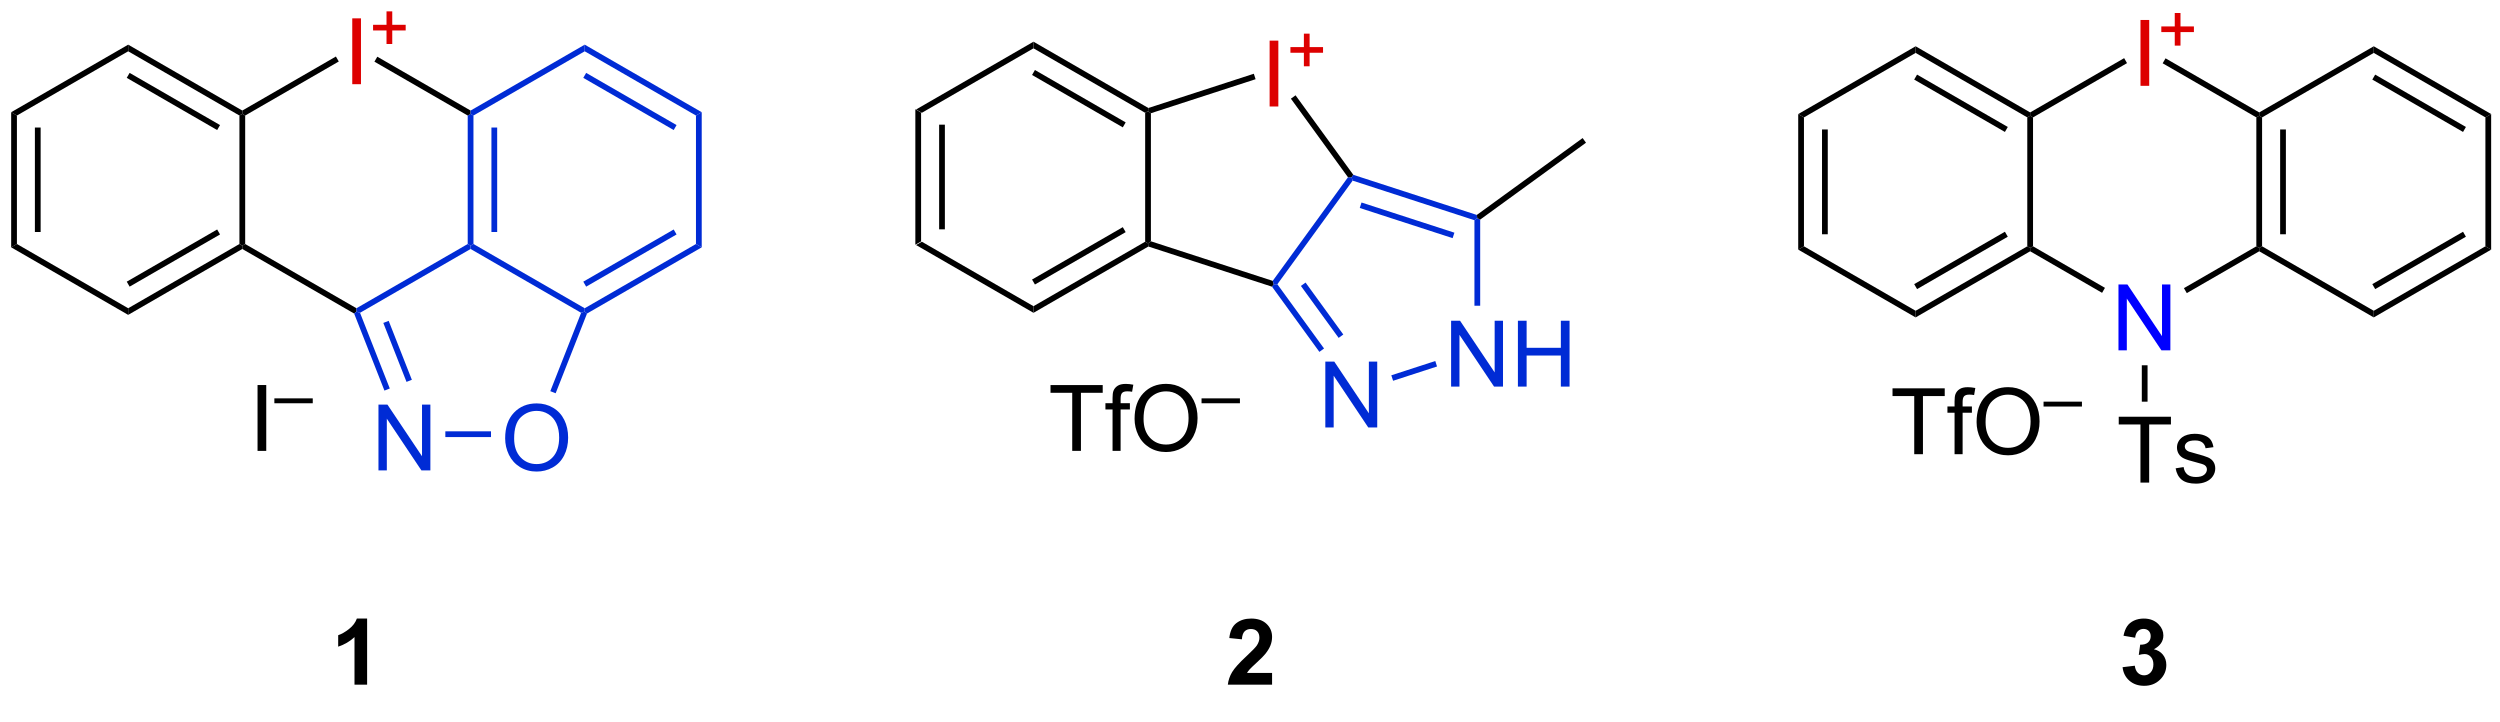 <?xml version="1.0" encoding="UTF-8"?>
<!DOCTYPE svg PUBLIC '-//W3C//DTD SVG 1.0//EN'
          'http://www.w3.org/TR/2001/REC-SVG-20010904/DTD/svg10.dtd'>
<svg stroke-dasharray="none" shape-rendering="auto" xmlns="http://www.w3.org/2000/svg" font-family="'Dialog'" text-rendering="auto" width="90" fill-opacity="1" color-interpolation="auto" color-rendering="auto" preserveAspectRatio="xMidYMid meet" font-size="12px" viewBox="0 0 90 26" fill="black" xmlns:xlink="http://www.w3.org/1999/xlink" stroke="black" image-rendering="auto" stroke-miterlimit="10" stroke-linecap="square" stroke-linejoin="miter" font-style="normal" stroke-width="1" height="26" stroke-dashoffset="0" font-weight="normal" stroke-opacity="1"
><!--Generated by the Batik Graphics2D SVG Generator--><defs id="genericDefs"
  /><g
  ><defs id="defs1"
    ><clipPath clipPathUnits="userSpaceOnUse" id="clipPath1"
      ><path d="M0.646 1.872 L224.464 1.872 L224.464 64.197 L0.646 64.197 L0.646 1.872 Z"
      /></clipPath
      ><clipPath clipPathUnits="userSpaceOnUse" id="clipPath2"
      ><path d="M-0.972 18.154 L-0.972 78.746 L216.623 78.746 L216.623 18.154 Z"
      /></clipPath
    ></defs
    ><g transform="scale(0.402,0.402) translate(-0.646,-1.872) matrix(1.029,0,0,1.029,1.646,-16.802)"
    ><path d="M78.689 27.657 L79.189 27.946 L79.189 39.157 L78.689 39.446 ZM80.759 28.997 L80.759 38.106 L81.259 38.106 L81.259 28.997 Z" stroke="none" clip-path="url(#clipPath2)"
    /></g
    ><g transform="matrix(0.414,0,0,0.414,0.402,-7.509)"
    ><path d="M78.689 39.446 L79.189 39.157 L88.898 44.763 L88.898 45.34 Z" stroke="none" clip-path="url(#clipPath2)"
    /></g
    ><g transform="matrix(0.414,0,0,0.414,0.402,-7.509)"
    ><path d="M88.898 45.34 L88.898 44.763 L98.608 39.157 L98.858 39.301 L98.886 39.574 ZM89.023 42.878 L96.913 38.323 L96.663 37.89 L88.773 42.445 Z" stroke="none" clip-path="url(#clipPath2)"
    /></g
    ><g transform="matrix(0.414,0,0,0.414,0.402,-7.509)"
    ><path d="M99.108 39.12 L98.858 39.301 L98.608 39.157 L98.608 27.946 L98.858 27.801 L99.108 27.983 Z" stroke="none" clip-path="url(#clipPath2)"
    /></g
    ><g transform="matrix(0.414,0,0,0.414,0.402,-7.509)"
    ><path d="M98.886 27.529 L98.858 27.801 L98.608 27.946 L88.898 22.34 L88.898 21.763 ZM96.913 28.78 L89.023 24.225 L88.773 24.658 L96.663 29.213 Z" stroke="none" clip-path="url(#clipPath2)"
    /></g
    ><g transform="matrix(0.414,0,0,0.414,0.402,-7.509)"
    ><path d="M88.898 21.763 L88.898 22.34 L79.189 27.946 L78.689 27.657 Z" stroke="none" clip-path="url(#clipPath2)"
    /></g
    ><g fill="rgb(221,0,0)" transform="matrix(0.414,0,0,0.414,0.402,-7.509)" stroke="rgb(221,0,0)"
    ><path d="M109.431 27.398 L109.431 21.671 L110.189 21.671 L110.189 27.398 L109.431 27.398 Z" stroke="none" clip-path="url(#clipPath2)"
    /></g
    ><g fill="rgb(221,0,0)" transform="matrix(0.414,0,0,0.414,0.402,-7.509)" stroke="rgb(221,0,0)"
    ><path d="M112.41 23.902 L112.41 22.725 L111.24 22.725 L111.24 22.233 L112.41 22.233 L112.41 21.064 L112.908 21.064 L112.908 22.233 L114.076 22.233 L114.076 22.725 L112.908 22.725 L112.908 23.902 L112.41 23.902 Z" stroke="none" clip-path="url(#clipPath2)"
    /></g
    ><g transform="matrix(0.414,0,0,0.414,0.402,-7.509)"
    ><path d="M98.886 39.574 L98.858 39.301 L99.108 39.12 L109.699 42.561 L109.795 42.855 L109.64 43.068 Z" stroke="none" clip-path="url(#clipPath2)"
    /></g
    ><g fill="rgb(0,43,213)" transform="matrix(0.414,0,0,0.414,0.402,-7.509)" stroke="rgb(0,43,213)"
    ><path d="M110.104 42.855 L109.795 42.855 L109.699 42.561 L116.245 33.551 L116.554 33.551 L116.65 33.845 Z" stroke="none" clip-path="url(#clipPath2)"
    /></g
    ><g transform="matrix(0.414,0,0,0.414,0.402,-7.509)"
    ><path d="M116.709 33.339 L116.554 33.551 L116.245 33.551 L111.281 26.719 L111.686 26.425 Z" stroke="none" clip-path="url(#clipPath2)"
    /></g
    ><g transform="matrix(0.414,0,0,0.414,0.402,-7.509)"
    ><path d="M108.056 24.55 L108.211 25.025 L99.108 27.983 L98.858 27.801 L98.886 27.529 Z" stroke="none" clip-path="url(#clipPath2)"
    /></g
    ><g fill="rgb(0,43,213)" transform="matrix(0.414,0,0,0.414,0.402,-7.509)" stroke="rgb(0,43,213)"
    ><path d="M114.275 55.309 L114.275 49.582 L115.054 49.582 L118.061 54.077 L118.061 49.582 L118.788 49.582 L118.788 55.309 L118.009 55.309 L115.001 50.809 L115.001 55.309 L114.275 55.309 Z" stroke="none" clip-path="url(#clipPath2)"
    /></g
    ><g fill="rgb(0,43,213)" transform="matrix(0.414,0,0,0.414,0.402,-7.509)" stroke="rgb(0,43,213)"
    ><path d="M125.212 51.755 L125.212 46.029 L125.991 46.029 L128.999 50.523 L128.999 46.029 L129.725 46.029 L129.725 51.755 L128.946 51.755 L125.939 47.255 L125.939 51.755 L125.212 51.755 ZM131.021 51.755 L131.021 46.029 L131.779 46.029 L131.779 48.38 L134.755 48.38 L134.755 46.029 L135.513 46.029 L135.513 51.755 L134.755 51.755 L134.755 49.055 L131.779 49.055 L131.779 51.755 L131.021 51.755 Z" stroke="none" clip-path="url(#clipPath2)"
    /></g
    ><g fill="rgb(0,43,213)" transform="matrix(0.414,0,0,0.414,0.402,-7.509)" stroke="rgb(0,43,213)"
    ><path d="M109.64 43.068 L109.795 42.855 L110.104 42.855 L114.163 48.442 L113.758 48.736 ZM112.151 43.002 L115.433 47.519 L115.838 47.225 L112.556 42.708 Z" stroke="none" clip-path="url(#clipPath2)"
    /></g
    ><g fill="rgb(0,43,213)" transform="matrix(0.414,0,0,0.414,0.402,-7.509)" stroke="rgb(0,43,213)"
    ><path d="M120.168 51.248 L120.013 50.772 L123.835 49.53 L123.989 50.006 Z" stroke="none" clip-path="url(#clipPath2)"
    /></g
    ><g fill="rgb(0,43,213)" transform="matrix(0.414,0,0,0.414,0.402,-7.509)" stroke="rgb(0,43,213)"
    ><path d="M127.741 44.721 L127.241 44.721 L127.241 37.287 L127.491 37.105 L127.741 37.233 Z" stroke="none" clip-path="url(#clipPath2)"
    /></g
    ><g fill="rgb(0,43,213)" transform="matrix(0.414,0,0,0.414,0.402,-7.509)" stroke="rgb(0,43,213)"
    ><path d="M127.448 36.828 L127.491 37.105 L127.241 37.287 L116.65 33.845 L116.554 33.551 L116.709 33.339 ZM125.499 38.371 L117.422 35.747 L117.268 36.223 L125.344 38.847 Z" stroke="none" clip-path="url(#clipPath2)"
    /></g
    ><g transform="matrix(0.414,0,0,0.414,0.402,-7.509)"
    ><path d="M127.741 37.233 L127.491 37.105 L127.448 36.828 L136.648 30.143 L136.942 30.548 Z" stroke="none" clip-path="url(#clipPath2)"
    /></g
    ><g transform="matrix(0.414,0,0,0.414,0.402,-7.509)"
    ><path d="M92.266 57.346 L92.266 52.294 L90.378 52.294 L90.378 51.619 L94.917 51.619 L94.917 52.294 L93.024 52.294 L93.024 57.346 L92.266 57.346 ZM95.773 57.346 L95.773 53.744 L95.153 53.744 L95.153 53.197 L95.773 53.197 L95.773 52.755 Q95.773 52.338 95.848 52.135 Q95.95 51.861 96.205 51.692 Q96.46 51.52 96.921 51.52 Q97.218 51.52 97.578 51.59 L97.473 52.205 Q97.255 52.166 97.059 52.166 Q96.739 52.166 96.606 52.304 Q96.473 52.439 96.473 52.814 L96.473 53.197 L97.281 53.197 L97.281 53.744 L96.473 53.744 L96.473 57.346 L95.773 57.346 ZM97.688 54.556 Q97.688 53.13 98.454 52.325 Q99.219 51.517 100.43 51.517 Q101.222 51.517 101.858 51.898 Q102.496 52.275 102.829 52.952 Q103.165 53.63 103.165 54.489 Q103.165 55.361 102.813 56.049 Q102.462 56.736 101.816 57.09 Q101.173 57.445 100.425 57.445 Q99.618 57.445 98.98 57.054 Q98.344 56.661 98.016 55.986 Q97.688 55.309 97.688 54.556 ZM98.469 54.567 Q98.469 55.603 99.024 56.2 Q99.581 56.794 100.423 56.794 Q101.277 56.794 101.829 56.192 Q102.383 55.59 102.383 54.486 Q102.383 53.786 102.147 53.265 Q101.91 52.744 101.454 52.458 Q101.001 52.169 100.433 52.169 Q99.628 52.169 99.048 52.723 Q98.469 53.275 98.469 54.567 Z" stroke="none" clip-path="url(#clipPath2)"
    /></g
    ><g transform="matrix(0.414,0,0,0.414,0.402,-7.509)"
    ><path d="M103.511 53.204 L103.511 52.778 L106.849 52.778 L106.849 53.204 L103.511 53.204 Z" stroke="none" clip-path="url(#clipPath2)"
    /></g
    ><g transform="matrix(0.414,0,0,0.414,0.402,-7.509)"
    ><path d="M155.395 28.056 L155.895 28.345 L155.895 39.556 L155.395 39.845 ZM157.465 29.396 L157.465 38.506 L157.965 38.506 L157.965 29.396 Z" stroke="none" clip-path="url(#clipPath2)"
    /></g
    ><g transform="matrix(0.414,0,0,0.414,0.402,-7.509)"
    ><path d="M155.395 39.845 L155.895 39.556 L165.605 45.162 L165.605 45.739 Z" stroke="none" clip-path="url(#clipPath2)"
    /></g
    ><g transform="matrix(0.414,0,0,0.414,0.402,-7.509)"
    ><path d="M165.605 45.739 L165.605 45.162 L175.314 39.556 L175.564 39.701 L175.564 39.989 ZM165.73 43.277 L173.619 38.722 L173.369 38.289 L165.48 42.844 Z" stroke="none" clip-path="url(#clipPath2)"
    /></g
    ><g transform="matrix(0.414,0,0,0.414,0.402,-7.509)"
    ><path d="M175.814 39.556 L175.564 39.701 L175.314 39.556 L175.314 28.345 L175.564 28.201 L175.814 28.345 Z" stroke="none" clip-path="url(#clipPath2)"
    /></g
    ><g transform="matrix(0.414,0,0,0.414,0.402,-7.509)"
    ><path d="M175.564 27.912 L175.564 28.201 L175.314 28.345 L165.605 22.739 L165.605 22.162 ZM173.619 29.179 L165.73 24.625 L165.48 25.058 L173.369 29.612 Z" stroke="none" clip-path="url(#clipPath2)"
    /></g
    ><g transform="matrix(0.414,0,0,0.414,0.402,-7.509)"
    ><path d="M165.605 22.162 L165.605 22.739 L155.895 28.345 L155.395 28.056 Z" stroke="none" clip-path="url(#clipPath2)"
    /></g
    ><g fill="blue" transform="matrix(0.414,0,0,0.414,0.402,-7.509)" stroke="blue"
    ><path d="M183.244 48.601 L183.244 42.874 L184.023 42.874 L187.03 47.369 L187.03 42.874 L187.757 42.874 L187.757 48.601 L186.978 48.601 L183.97 44.101 L183.97 48.601 L183.244 48.601 Z" stroke="none" clip-path="url(#clipPath2)"
    /></g
    ><g fill="rgb(221,0,0)" transform="matrix(0.414,0,0,0.414,0.402,-7.509)" stroke="rgb(221,0,0)"
    ><path d="M185.159 25.601 L185.159 19.874 L185.917 19.874 L185.917 25.601 L185.159 25.601 Z" stroke="none" clip-path="url(#clipPath2)"
    /></g
    ><g fill="rgb(221,0,0)" transform="matrix(0.414,0,0,0.414,0.402,-7.509)" stroke="rgb(221,0,0)"
    ><path d="M188.138 22.105 L188.138 20.928 L186.969 20.928 L186.969 20.436 L188.138 20.436 L188.138 19.268 L188.637 19.268 L188.637 20.436 L189.804 20.436 L189.804 20.928 L188.637 20.928 L188.637 22.105 L188.138 22.105 Z" stroke="none" clip-path="url(#clipPath2)"
    /></g
    ><g transform="matrix(0.414,0,0,0.414,0.402,-7.509)"
    ><path d="M175.564 39.989 L175.564 39.701 L175.814 39.556 L182.069 43.168 L181.819 43.601 Z" stroke="none" clip-path="url(#clipPath2)"
    /></g
    ><g transform="matrix(0.414,0,0,0.414,0.402,-7.509)"
    ><path d="M189.185 43.626 L188.935 43.193 L195.232 39.556 L195.482 39.701 L195.482 39.989 Z" stroke="none" clip-path="url(#clipPath2)"
    /></g
    ><g transform="matrix(0.414,0,0,0.414,0.402,-7.509)"
    ><path d="M195.732 39.556 L195.482 39.701 L195.232 39.556 L195.232 28.345 L195.482 28.201 L195.732 28.345 ZM197.802 38.506 L197.802 29.396 L197.302 29.396 L197.302 38.506 Z" stroke="none" clip-path="url(#clipPath2)"
    /></g
    ><g transform="matrix(0.414,0,0,0.414,0.402,-7.509)"
    ><path d="M195.482 27.912 L195.482 28.201 L195.232 28.345 L187.087 23.642 L187.337 23.209 Z" stroke="none" clip-path="url(#clipPath2)"
    /></g
    ><g transform="matrix(0.414,0,0,0.414,0.402,-7.509)"
    ><path d="M183.737 23.194 L183.987 23.627 L175.814 28.345 L175.564 28.201 L175.564 27.912 Z" stroke="none" clip-path="url(#clipPath2)"
    /></g
    ><g transform="matrix(0.414,0,0,0.414,0.402,-7.509)"
    ><path d="M195.482 39.989 L195.482 39.701 L195.732 39.556 L205.442 45.162 L205.442 45.739 Z" stroke="none" clip-path="url(#clipPath2)"
    /></g
    ><g transform="matrix(0.414,0,0,0.414,0.402,-7.509)"
    ><path d="M205.442 45.739 L205.442 45.162 L215.151 39.556 L215.651 39.845 ZM205.567 43.277 L213.456 38.722 L213.206 38.289 L205.317 42.844 Z" stroke="none" clip-path="url(#clipPath2)"
    /></g
    ><g transform="matrix(0.414,0,0,0.414,0.402,-7.509)"
    ><path d="M215.651 39.845 L215.151 39.556 L215.151 28.345 L215.651 28.056 Z" stroke="none" clip-path="url(#clipPath2)"
    /></g
    ><g transform="matrix(0.414,0,0,0.414,0.402,-7.509)"
    ><path d="M215.651 28.056 L215.151 28.345 L205.442 22.739 L205.442 22.162 ZM213.456 29.179 L205.567 24.625 L205.317 25.058 L213.206 29.612 Z" stroke="none" clip-path="url(#clipPath2)"
    /></g
    ><g transform="matrix(0.414,0,0,0.414,0.402,-7.509)"
    ><path d="M205.442 22.162 L205.442 22.739 L195.732 28.345 L195.482 28.201 L195.482 27.912 Z" stroke="none" clip-path="url(#clipPath2)"
    /></g
    ><g transform="matrix(0.414,0,0,0.414,0.402,-7.509)"
    ><path d="M185.155 60.101 L185.155 55.049 L183.267 55.049 L183.267 54.374 L187.806 54.374 L187.806 55.049 L185.913 55.049 L185.913 60.101 L185.155 60.101 ZM188.214 58.861 L188.909 58.752 Q188.966 59.171 189.235 59.395 Q189.503 59.616 189.982 59.616 Q190.466 59.616 190.701 59.419 Q190.935 59.221 190.935 58.955 Q190.935 58.718 190.73 58.58 Q190.584 58.486 190.011 58.343 Q189.237 58.148 188.938 58.004 Q188.638 57.861 188.485 57.611 Q188.331 57.359 188.331 57.054 Q188.331 56.775 188.456 56.541 Q188.584 56.304 188.803 56.148 Q188.966 56.025 189.25 55.942 Q189.534 55.859 189.857 55.859 Q190.347 55.859 190.714 55.999 Q191.084 56.14 191.258 56.379 Q191.435 56.619 191.503 57.023 L190.815 57.116 Q190.769 56.796 190.542 56.616 Q190.318 56.437 189.909 56.437 Q189.425 56.437 189.216 56.598 Q189.011 56.757 189.011 56.971 Q189.011 57.109 189.097 57.218 Q189.183 57.33 189.365 57.406 Q189.472 57.444 189.987 57.585 Q190.732 57.783 191.026 57.911 Q191.323 58.038 191.49 58.281 Q191.659 58.523 191.659 58.882 Q191.659 59.234 191.453 59.544 Q191.248 59.853 190.86 60.025 Q190.474 60.194 189.987 60.194 Q189.178 60.194 188.753 59.859 Q188.331 59.523 188.214 58.861 Z" stroke="none" clip-path="url(#clipPath2)"
    /></g
    ><g transform="matrix(0.414,0,0,0.414,0.402,-7.509)"
    ><path d="M185.273 49.901 L185.773 49.901 L185.773 53.066 L185.273 53.066 Z" stroke="none" clip-path="url(#clipPath2)"
    /></g
    ><g transform="matrix(0.414,0,0,0.414,0.402,-7.509)"
    ><path d="M0 27.895 L0.5 28.184 L0.5 39.355 L0 39.644 ZM2.063 29.23 L2.063 38.309 L2.563 38.309 L2.563 29.23 Z" stroke="none" clip-path="url(#clipPath2)"
    /></g
    ><g transform="matrix(0.414,0,0,0.414,0.402,-7.509)"
    ><path d="M0 39.644 L0.5 39.355 L10.175 44.941 L10.175 45.518 Z" stroke="none" clip-path="url(#clipPath2)"
    /></g
    ><g transform="matrix(0.414,0,0,0.414,0.402,-7.509)"
    ><path d="M10.175 45.518 L10.175 44.941 L19.849 39.355 L20.099 39.499 L20.099 39.788 ZM10.3 43.064 L18.162 38.525 L17.912 38.092 L10.05 42.631 Z" stroke="none" clip-path="url(#clipPath2)"
    /></g
    ><g transform="matrix(0.414,0,0,0.414,0.402,-7.509)"
    ><path d="M20.349 39.355 L20.099 39.499 L19.849 39.355 L19.849 28.184 L20.099 28.039 L20.349 28.184 Z" stroke="none" clip-path="url(#clipPath2)"
    /></g
    ><g transform="matrix(0.414,0,0,0.414,0.402,-7.509)"
    ><path d="M20.099 27.751 L20.099 28.039 L19.849 28.184 L10.175 22.598 L10.175 22.021 ZM18.162 29.014 L10.3 24.475 L10.05 24.908 L17.912 29.447 Z" stroke="none" clip-path="url(#clipPath2)"
    /></g
    ><g transform="matrix(0.414,0,0,0.414,0.402,-7.509)"
    ><path d="M10.175 22.021 L10.175 22.598 L0.5 28.184 L0 27.895 Z" stroke="none" clip-path="url(#clipPath2)"
    /></g
    ><g fill="rgb(221,0,0)" transform="matrix(0.414,0,0,0.414,0.402,-7.509)" stroke="rgb(221,0,0)"
    ><path d="M29.66 25.459 L29.66 19.733 L30.418 19.733 L30.418 25.459 L29.66 25.459 Z" stroke="none" clip-path="url(#clipPath2)"
    /></g
    ><g fill="rgb(221,0,0)" transform="matrix(0.414,0,0,0.414,0.402,-7.509)" stroke="rgb(221,0,0)"
    ><path d="M32.639 21.964 L32.639 20.786 L31.47 20.786 L31.47 20.294 L32.639 20.294 L32.639 19.126 L33.138 19.126 L33.138 20.294 L34.305 20.294 L34.305 20.786 L33.138 20.786 L33.138 21.964 L32.639 21.964 Z" stroke="none" clip-path="url(#clipPath2)"
    /></g
    ><g transform="matrix(0.414,0,0,0.414,0.402,-7.509)"
    ><path d="M20.099 39.788 L20.099 39.499 L20.349 39.355 L30.024 44.941 L30.024 45.23 L29.823 45.402 Z" stroke="none" clip-path="url(#clipPath2)"
    /></g
    ><g fill="rgb(0,43,213)" transform="matrix(0.414,0,0,0.414,0.402,-7.509)" stroke="rgb(0,43,213)"
    ><path d="M30.336 45.338 L30.024 45.23 L30.024 44.941 L39.699 39.355 L39.949 39.499 L39.949 39.788 Z" stroke="none" clip-path="url(#clipPath2)"
    /></g
    ><g fill="rgb(0,43,213)" transform="matrix(0.414,0,0,0.414,0.402,-7.509)" stroke="rgb(0,43,213)"
    ><path d="M40.199 39.355 L39.949 39.499 L39.699 39.355 L39.699 28.184 L39.949 28.039 L40.199 28.184 ZM42.262 38.309 L42.262 29.23 L41.762 29.23 L41.762 38.309 Z" stroke="none" clip-path="url(#clipPath2)"
    /></g
    ><g transform="matrix(0.414,0,0,0.414,0.402,-7.509)"
    ><path d="M39.949 27.751 L39.949 28.039 L39.699 28.184 L31.588 23.501 L31.838 23.068 Z" stroke="none" clip-path="url(#clipPath2)"
    /></g
    ><g transform="matrix(0.414,0,0,0.414,0.402,-7.509)"
    ><path d="M28.238 23.052 L28.488 23.485 L20.349 28.184 L20.099 28.039 L20.099 27.751 Z" stroke="none" clip-path="url(#clipPath2)"
    /></g
    ><g fill="rgb(0,43,213)" transform="matrix(0.414,0,0,0.414,0.402,-7.509)" stroke="rgb(0,43,213)"
    ><path d="M39.949 39.788 L39.949 39.499 L40.199 39.355 L49.874 44.941 L49.874 45.23 L49.562 45.338 Z" stroke="none" clip-path="url(#clipPath2)"
    /></g
    ><g fill="rgb(0,43,213)" transform="matrix(0.414,0,0,0.414,0.402,-7.509)" stroke="rgb(0,43,213)"
    ><path d="M50.074 45.402 L49.874 45.23 L49.874 44.941 L59.548 39.355 L60.048 39.644 ZM49.999 43.064 L57.861 38.525 L57.611 38.092 L49.749 42.631 Z" stroke="none" clip-path="url(#clipPath2)"
    /></g
    ><g fill="rgb(0,43,213)" transform="matrix(0.414,0,0,0.414,0.402,-7.509)" stroke="rgb(0,43,213)"
    ><path d="M60.048 39.644 L59.548 39.355 L59.548 28.184 L60.048 27.895 Z" stroke="none" clip-path="url(#clipPath2)"
    /></g
    ><g fill="rgb(0,43,213)" transform="matrix(0.414,0,0,0.414,0.402,-7.509)" stroke="rgb(0,43,213)"
    ><path d="M60.048 27.895 L59.548 28.184 L49.874 22.598 L49.874 22.021 ZM57.861 29.014 L49.999 24.475 L49.749 24.908 L57.611 29.447 Z" stroke="none" clip-path="url(#clipPath2)"
    /></g
    ><g fill="rgb(0,43,213)" transform="matrix(0.414,0,0,0.414,0.402,-7.509)" stroke="rgb(0,43,213)"
    ><path d="M49.874 22.021 L49.874 22.598 L40.199 28.184 L39.949 28.039 L39.949 27.751 Z" stroke="none" clip-path="url(#clipPath2)"
    /></g
    ><g fill="rgb(0,43,213)" transform="matrix(0.414,0,0,0.414,0.402,-7.509)" stroke="rgb(0,43,213)"
    ><path d="M31.939 59.044 L31.939 53.318 L32.718 53.318 L35.726 57.812 L35.726 53.318 L36.453 53.318 L36.453 59.044 L35.674 59.044 L32.666 54.544 L32.666 59.044 L31.939 59.044 Z" stroke="none" clip-path="url(#clipPath2)"
    /></g
    ><g fill="rgb(0,43,213)" transform="matrix(0.414,0,0,0.414,0.402,-7.509)" stroke="rgb(0,43,213)"
    ><path d="M29.823 45.402 L30.024 45.23 L30.336 45.338 L32.924 51.919 L32.458 52.102 ZM32.361 46.219 L34.378 51.346 L34.843 51.163 L32.827 46.036 Z" stroke="none" clip-path="url(#clipPath2)"
    /></g
    ><g fill="rgb(0,43,213)" transform="matrix(0.414,0,0,0.414,0.402,-7.509)" stroke="rgb(0,43,213)"
    ><path d="M42.956 56.255 Q42.956 54.828 43.721 54.023 Q44.487 53.216 45.698 53.216 Q46.489 53.216 47.125 53.596 Q47.763 53.974 48.096 54.651 Q48.432 55.328 48.432 56.188 Q48.432 57.06 48.081 57.747 Q47.729 58.435 47.083 58.789 Q46.44 59.143 45.693 59.143 Q44.885 59.143 44.247 58.753 Q43.612 58.359 43.284 57.685 Q42.956 57.008 42.956 56.255 ZM43.737 56.266 Q43.737 57.302 44.291 57.898 Q44.849 58.492 45.69 58.492 Q46.544 58.492 47.096 57.891 Q47.651 57.289 47.651 56.185 Q47.651 55.484 47.414 54.964 Q47.177 54.443 46.721 54.156 Q46.268 53.867 45.7 53.867 Q44.896 53.867 44.315 54.422 Q43.737 54.974 43.737 56.266 Z" stroke="none" clip-path="url(#clipPath2)"
    /></g
    ><g fill="rgb(0,43,213)" transform="matrix(0.414,0,0,0.414,0.402,-7.509)" stroke="rgb(0,43,213)"
    ><path d="M49.562 45.338 L49.874 45.23 L50.074 45.402 L47.347 52.335 L46.882 52.152 Z" stroke="none" clip-path="url(#clipPath2)"
    /></g
    ><g fill="rgb(0,43,213)" transform="matrix(0.414,0,0,0.414,0.402,-7.509)" stroke="rgb(0,43,213)"
    ><path d="M37.755 56.144 L37.755 55.644 L41.725 55.644 L41.725 56.144 Z" stroke="none" clip-path="url(#clipPath2)"
    /></g
    ><g transform="matrix(0.414,0,0,0.414,0.402,-7.509)"
    ><path d="M21.424 57.346 L21.424 51.619 L22.181 51.619 L22.181 57.346 L21.424 57.346 Z" stroke="none" clip-path="url(#clipPath2)"
    /></g
    ><g transform="matrix(0.414,0,0,0.414,0.402,-7.509)"
    ><path d="M22.887 53.204 L22.887 52.778 L26.225 52.778 L26.225 53.204 L22.887 53.204 Z" stroke="none" clip-path="url(#clipPath2)"
    /></g
    ><g transform="matrix(0.414,0,0,0.414,0.402,-7.509)"
    ><path d="M165.484 57.631 L165.484 52.579 L163.596 52.579 L163.596 51.905 L168.136 51.905 L168.136 52.579 L166.242 52.579 L166.242 57.631 L165.484 57.631 ZM168.991 57.631 L168.991 54.03 L168.371 54.03 L168.371 53.483 L168.991 53.483 L168.991 53.04 Q168.991 52.623 169.066 52.42 Q169.168 52.147 169.423 51.978 Q169.678 51.806 170.139 51.806 Q170.436 51.806 170.796 51.876 L170.691 52.491 Q170.473 52.452 170.277 52.452 Q169.957 52.452 169.824 52.59 Q169.691 52.725 169.691 53.1 L169.691 53.483 L170.499 53.483 L170.499 54.03 L169.691 54.03 L169.691 57.631 L168.991 57.631 ZM170.906 54.842 Q170.906 53.415 171.672 52.611 Q172.438 51.803 173.649 51.803 Q174.44 51.803 175.076 52.183 Q175.714 52.561 176.047 53.238 Q176.383 53.915 176.383 54.775 Q176.383 55.647 176.031 56.334 Q175.68 57.022 175.034 57.376 Q174.391 57.73 173.643 57.73 Q172.836 57.73 172.198 57.34 Q171.562 56.946 171.234 56.272 Q170.906 55.595 170.906 54.842 ZM171.688 54.853 Q171.688 55.889 172.242 56.486 Q172.799 57.079 173.641 57.079 Q174.495 57.079 175.047 56.478 Q175.602 55.876 175.602 54.772 Q175.602 54.071 175.365 53.551 Q175.128 53.03 174.672 52.743 Q174.219 52.454 173.651 52.454 Q172.846 52.454 172.266 53.009 Q171.688 53.561 171.688 54.853 Z" stroke="none" clip-path="url(#clipPath2)"
    /></g
    ><g transform="matrix(0.414,0,0,0.414,0.402,-7.509)"
    ><path d="M176.729 53.489 L176.729 53.064 L180.067 53.064 L180.067 53.489 L176.729 53.489 Z" stroke="none" clip-path="url(#clipPath2)"
    /></g
    ><g transform="matrix(0.414,0,0,0.414,0.402,-7.509)"
    ><path d="M30.952 77.675 L29.855 77.675 L29.855 73.537 Q29.254 74.099 28.436 74.37 L28.436 73.373 Q28.866 73.232 29.369 72.841 Q29.874 72.448 30.061 71.925 L30.952 71.925 L30.952 77.675 Z" stroke="none" clip-path="url(#clipPath2)"
    /></g
    ><g transform="matrix(0.414,0,0,0.414,0.402,-7.509)"
    ><path d="M183.601 76.154 L184.663 76.026 Q184.713 76.433 184.934 76.649 Q185.158 76.862 185.476 76.862 Q185.814 76.862 186.046 76.605 Q186.28 76.347 186.28 75.909 Q186.28 75.495 186.056 75.253 Q185.835 75.011 185.515 75.011 Q185.304 75.011 185.01 75.091 L185.132 74.198 Q185.577 74.209 185.812 74.005 Q186.046 73.8 186.046 73.459 Q186.046 73.17 185.874 72.998 Q185.702 72.826 185.416 72.826 Q185.135 72.826 184.934 73.021 Q184.736 73.216 184.694 73.591 L183.681 73.42 Q183.788 72.901 183.999 72.591 Q184.213 72.279 184.593 72.102 Q184.976 71.925 185.447 71.925 Q186.257 71.925 186.744 72.44 Q187.148 72.862 187.148 73.394 Q187.148 74.146 186.322 74.597 Q186.814 74.701 187.108 75.068 Q187.405 75.435 187.405 75.956 Q187.405 76.709 186.853 77.243 Q186.304 77.774 185.483 77.774 Q184.705 77.774 184.192 77.326 Q183.681 76.878 183.601 76.154 Z" stroke="none" clip-path="url(#clipPath2)"
    /></g
    ><g transform="matrix(0.414,0,0,0.414,0.402,-7.509)"
    ><path d="M109.644 76.654 L109.644 77.675 L105.797 77.675 Q105.86 77.097 106.172 76.578 Q106.485 76.06 107.407 75.206 Q108.149 74.513 108.316 74.269 Q108.542 73.927 108.542 73.597 Q108.542 73.23 108.344 73.032 Q108.149 72.834 107.8 72.834 Q107.456 72.834 107.253 73.042 Q107.05 73.248 107.019 73.73 L105.925 73.62 Q106.024 72.714 106.54 72.321 Q107.055 71.925 107.829 71.925 Q108.675 71.925 109.159 72.383 Q109.644 72.839 109.644 73.519 Q109.644 73.904 109.506 74.255 Q109.368 74.605 109.066 74.987 Q108.868 75.24 108.347 75.716 Q107.829 76.193 107.688 76.349 Q107.55 76.505 107.464 76.654 L109.644 76.654 Z" stroke="none" clip-path="url(#clipPath2)"
    /></g
  ></g
></svg
>
